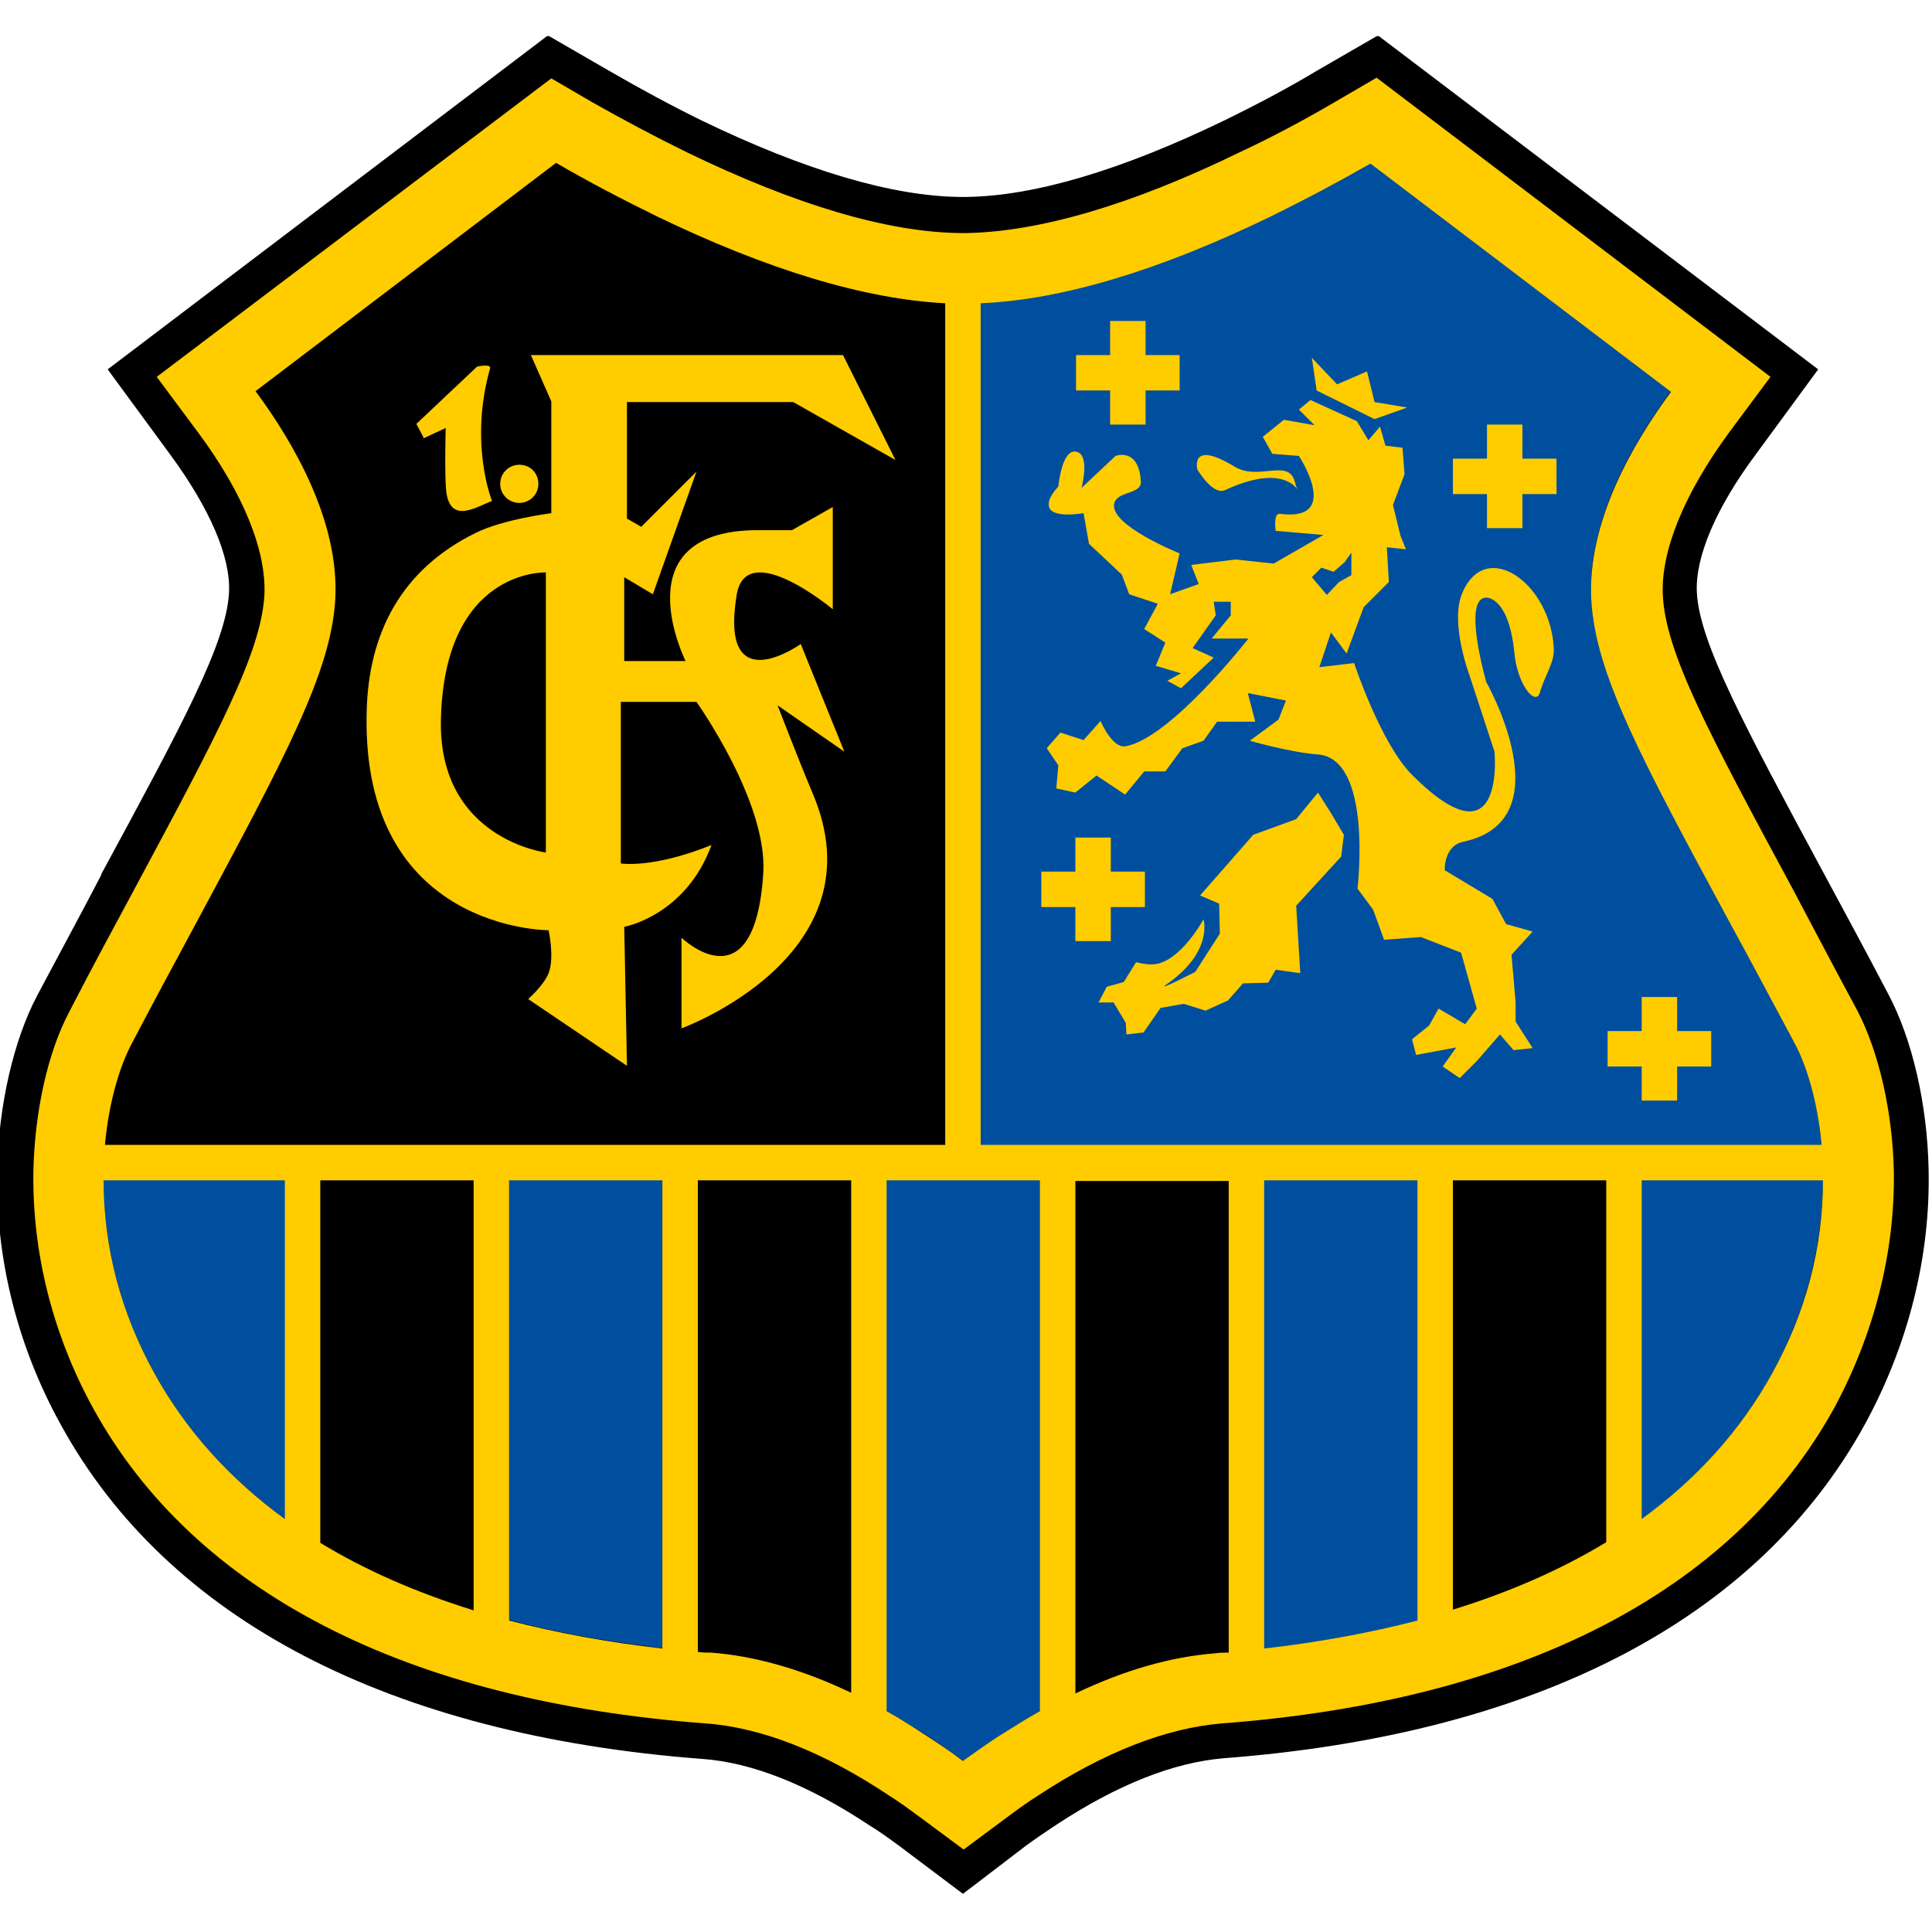 <?xml version="1.0" encoding="utf-8"?>
<svg xmlns="http://www.w3.org/2000/svg" height="283.5px" id="Ebene_1" style="enable-background:new 0 0 283.5 283.5;" version="1.1" viewBox="0 0 283.5 283.5" width="283.5px" x="0px" y="0px">
<style type="text/css">
	.st0{clip-path:url(#SVGID_00000040541994924750940350000002828951922924657598_);}
	.st1{clip-path:url(#SVGID_00000040541994924750940350000002828951922924657598_);fill:#004F9F;}
	.st2{clip-path:url(#SVGID_00000040541994924750940350000002828951922924657598_);fill:#FFCC00;}
</style>
<g>
	<defs>
		<rect height="272.6" id="SVGID_1_" width="283.5" x="-0.4" y="5.3"/>
	</defs>
	<clipPath id="SVGID_00000159445360410041395150000009848843010695930001_">
		<use href="#SVGID_1_" style="overflow:visible;"/>
	</clipPath>
	<path d="M141.3,277.9l-9.3-7&#xA;		c-1.5-1.1-3-2.2-4.5-3.1c-8.9-5.9-17.2-9.2-24.5-9.7c-45.8-3.5-78.3-20.4-94-48.9c-6.5-11.7-9.7-24.7-9.4-37.6&#xA;		c0.2-9.4,2.4-19,5.9-25.6c3.4-6.4,6.6-12.3,9.3-17.5l0.1-0.3C26.7,106.4,33.2,94.4,33.6,87c0.3-5.2-2.8-12.4-8.7-20.4l-9.1-12.4&#xA;		l64.6-49l9,5.2c4.5,2.6,9.1,5.1,13.6,7.3c15.1,7.3,27.9,11.1,37.9,11.2l0.4,0l0.4,0c10-0.1,22.8-3.9,37.9-11.2&#xA;		c4.5-2.2,9.1-4.6,13.6-7.3l9-5.2l64.6,49l-9.1,12.4c-5.9,7.9-9,15.2-8.7,20.4c0.4,7.3,6.9,19.4,18.7,41.3c2.8,5.2,6,11.1,9.4,17.6&#xA;		c3.5,6.6,5.7,16.1,5.9,25.6c0.3,12.9-3,25.9-9.4,37.6c-15.7,28.5-48.2,45.4-94,48.9c-7.3,0.6-15.5,3.8-24.5,9.7c-1.5,1-3,2-4.5,3.1&#xA;		L141.3,277.9z" style="clip-path:url(#SVGID_00000159445360410041395150000009848843010695930001_);"/>
	<path d="M263.4,153.2&#xA;		c-3.4-6.5-6.6-12.3-9.4-17.6c-13.2-24.6-19.9-37-20.5-47.7c-0.6-11.2,5.8-22.5,11.7-30.5l-44.1-33.5c-3.8,2.2-8.9,5-14.7,7.8&#xA;		c-17.3,8.4-32.4,12.7-44.7,12.8c0,0-0.3,0-0.4,0c-0.1,0-0.4,0-0.4,0c-12.4-0.1-27.4-4.4-44.7-12.8c-5.8-2.8-10.9-5.6-14.7-7.8&#xA;		L37.4,57.4c5.9,8,12.3,19.3,11.7,30.5c-0.6,10.8-7.2,23.1-20.5,47.7c-2.8,5.3-6,11.1-9.4,17.6c-4.6,8.7-7.5,28.7,3.4,48.4&#xA;		c13.1,23.7,41.3,37.9,81.6,40.9c10,0.8,20.7,4.9,31.9,12.2c1.9,1.2,3.6,2.5,5.2,3.6c1.6-1.2,3.3-2.4,5.2-3.6&#xA;		c11.2-7.4,21.9-11.5,31.9-12.2c40.3-3.1,68.5-17.2,81.6-40.9C270.8,181.9,268,161.9,263.4,153.2" style="clip-path:url(#SVGID_00000159445360410041395150000009848843010695930001_);"/>
	<path d="M260,201.6&#xA;		c10.9-19.7,8-39.8,3.4-48.4c-3.4-6.5-6.6-12.3-9.4-17.6c-13.2-24.6-19.9-37-20.5-47.7c-0.6-11.2,5.8-22.5,11.7-30.5l-44.1-33.5&#xA;		c-3.8,2.2-8.9,5-14.7,7.8c-17.3,8.4-32.4,12.7-44.7,12.8c0,0-0.3,0-0.4,0v113.6v12.5h-13.8v79.1c2.9,1.5,5.7,3.2,8.7,5.1&#xA;		c1.9,1.2,3.6,2.5,5.2,3.6c1.6-1.2,3.3-2.4,5.2-3.6c2.9-1.9,5.8-3.6,8.7-5.1v-79.1h27.7v71.6c10-1,19.3-2.7,27.7-5.1v-66.4h27.7&#xA;		v54.1C247.6,218.5,254.9,210.8,260,201.6 M44.4,170.6H15.2c-0.4,9.1,1.4,20.1,7.5,31c5,9.1,12.3,16.8,21.7,23.1V170.6z M99.8,170.6&#xA;		H72.1v66.4c8.4,2.4,17.7,4.1,27.7,5.1V170.6z" style="clip-path:url(#SVGID_00000159445360410041395150000009848843010695930001_);fill:#004F9F;"/>
	<path d="M263.4,153.2&#xA;		c1.6,3,3.3,8.2,3.9,14.8H143.9V44.5c11.9-0.5,26.2-4.8,42.5-12.7c4.9-2.4,9.8-5,14.7-7.8l44.1,33.5c-5.7,7.7-12.3,19.2-11.7,30.5&#xA;		c0.6,10.8,7.2,23.1,20.5,47.7C256.8,140.8,259.9,146.7,263.4,153.2 M138.7,44.5V168H15.4c0.6-6.6,2.3-11.8,3.9-14.8&#xA;		c3.4-6.5,6.6-12.4,9.4-17.6c13.2-24.6,19.9-37,20.5-47.7c0.6-11.3-6-22.8-11.7-30.5l44.1-33.5c4.8,2.8,9.8,5.4,14.7,7.8&#xA;		C112.6,39.6,126.9,43.9,138.7,44.5 M15.2,173.2h26.6v49.7c-8.1-5.9-14.5-13-19.1-21.3C17.7,192.6,15.2,183,15.2,173.2 M74.7,173.2&#xA;		h22.5v68.7c-8-0.9-15.5-2.3-22.5-4.1V173.2z M47,173.2h22.5v63.1c-8.4-2.6-15.9-5.9-22.5-9.9V173.2z M102.4,242.4v-69.2h22.5v75.2&#xA;		c-7.1-3.4-14-5.4-20.6-5.9C103.6,242.5,103,242.5,102.4,242.4 M130.1,251.1v-77.9h22.5v77.9c-2,1.1-4,2.4-6.1,3.7&#xA;		c-1.7,1.1-3.5,2.4-5.2,3.6c-1.7-1.3-3.5-2.5-5.2-3.6C134.1,253.5,132.1,252.2,130.1,251.1 M178.4,242.6c-6.6,0.5-13.5,2.5-20.6,5.9&#xA;		v-75.2h22.5v69.2C179.7,242.5,179,242.5,178.4,242.6 M213.2,173.2h22.5v53.1c-6.6,4-14.1,7.3-22.5,9.9V173.2z M185.5,173.2H208&#xA;		v64.6c-7,1.8-14.5,3.2-22.5,4.1V173.2z M240.9,222.9v-49.7h26.6c0,9.8-2.5,19.4-7.5,28.4C255.4,209.9,249,217,240.9,222.9&#xA;		 M277.9,171.8c-0.2-8.7-2.2-17.4-5.3-23.4c-3.5-6.5-6.6-12.4-9.4-17.7c-12.5-23.2-18.8-34.9-19.2-43.4c-0.3-6.4,3.1-14.8,9.7-23.8&#xA;		l6.1-8.2l-57.8-43.9l-6,3.5c-4.6,2.7-9.3,5.2-14,7.4C166,30.1,152.5,34,141.8,34.2l-0.4,0l-0.4,0c-10.7-0.1-24.2-4.1-40.1-11.8&#xA;		c-4.7-2.3-9.4-4.8-14-7.4l-6-3.5L23,55.3l6.1,8.2c6.6,8.9,10,17.3,9.7,23.8c-0.5,8.5-6.7,20.1-19.2,43.4c-2.8,5.2-6,11.1-9.4,17.7&#xA;		c-3.2,6-5.1,14.7-5.3,23.4c-0.2,11.9,2.8,24,8.8,34.9c14.8,26.9,45.9,42.9,89.9,46.2c8.2,0.6,17.3,4.2,26.9,10.6&#xA;		c1.6,1,3.2,2.2,4.7,3.3l6.2,4.6l6.2-4.6c1.6-1.2,3.1-2.3,4.7-3.3c9.7-6.4,18.8-9.9,26.9-10.6c43.9-3.3,75-19.3,89.9-46.2&#xA;		C275,195.8,278.1,183.7,277.9,171.8" style="clip-path:url(#SVGID_00000159445360410041395150000009848843010695930001_);fill:#FFCC00;"/>
	<path d="M70,53.8l-8.9,8.4&#xA;		l1.1,2.1l3.2-1.5c0,0-0.2,7,0.1,9.5c0.7,4.5,4.2,2.2,6.7,1.2c0,0-3.4-8.3-0.3-19.4C72.2,53.3,70,53.8,70,53.8 M76.2,73.8&#xA;		c1.5,0,2.8-1.2,2.8-2.8s-1.2-2.8-2.8-2.8c-1.5,0-2.8,1.2-2.8,2.8S74.7,73.8,76.2,73.8 M80.1,125.1c0,0-15.8-2-15.4-19.5&#xA;		C65.2,83.4,80.1,84,80.1,84V125.1z M131.4,67.5l-7.7-15.4H77.9l3,6.8v16.4c0,0-7.1,0.9-11.1,2.9c-10.8,5.3-15.8,14.6-16,26.5&#xA;		c-0.7,31.9,26.7,31.8,26.7,31.8s0.9,4,0,6.3c-0.7,1.8-3,3.8-3,3.8l14.5,9.8L91.6,136c0,0,9-1.6,12.8-12c-8.7,3.5-13.3,2.7-13.3,2.7&#xA;		V103h11.1c0,0,10.5,14.7,9.8,25.2c-1.3,19.7-12,9.4-12,9.4v13.3c0,0,29.5-10.7,19.2-34.6c-2.1-5-5.1-12.8-5.1-12.8l9.8,6.8&#xA;		l-6.4-15.8c0,0-12,8.6-9.4-7.2c1.4-8.5,14.1,2.1,14.1,2.1v-15l-6,3.4c0,0-3.4,0-5.6,0C91.2,78.2,100.6,97,100.6,97h-9l0-12.3&#xA;		l4.2,2.5l6.4-18l-8.1,8.1l-2.1-1.2V59h24.4L131.4,67.5z" style="clip-path:url(#SVGID_00000159445360410041395150000009848843010695930001_);fill:#FFCC00;"/>
	<path d="M228.4,67.3h-5v-5h-5.2&#xA;		v5h-5v5.2h5v5h5.2v-5h5V67.3z M173.1,57.3h-5v5h-5.2v-5h-5v-5.2h5v-5h5.2v5h5V57.3z M168,127.9h-5v-5h-5.2v5h-5v5.2h5v5h5.2v-5h5&#xA;		V127.9z M251.1,156.5h-5v5h-5.2v-5h-5v-5.2h5v-5h5.2v5h5V156.5z M162.4,144.8l-1.2,2.3h2.2l1.8,3l0.1,1.7l2.5-0.3l2.5-3.6l3.4-0.6&#xA;		l3.2,1l3.3-1.5l2.2-2.5l3.7-0.1l1.1-1.9l3.6,0.5l-0.6-9.9l6.6-7.2l0.4-3.2l-1.9-3.2l-1.9-3l-3.2,3.9l-6.3,2.3l-7.8,8.9l2.8,1.2&#xA;		l0.1,4.4l-3.6,5.6c0,0-5.8,3-4.3,1.9c7-4.8,5.5-9.6,5.5-9.6s-3.4,6.3-7.3,6.6c-1,0.1-2.6-0.3-2.6-0.3l-1.8,2.9L162.4,144.8z&#xA;		 M181.2,68.5c-6.7-4.1-5.5,0.4-5.5,0.4s2.3,3.9,4.1,3c10.8-5,11.2,2.6,10.2-1.2C189.1,67.2,184.7,70.6,181.2,68.5 M201.7,61.5&#xA;		l4.8-1.7l-4.8-0.8l-1.1-4.5l-4.4,1.9l-3.7-3.9l0.7,4.8L201.7,61.5z M192.5,84.7l1.4-1.4l1.8,0.6l1.6-1.4l1-1.4v3.3l-1.8,1l-1.8,1.9&#xA;		L192.5,84.7z M228,95.2c-0.4-9.6-10.1-16.5-13.5-8c-1.7,4.3,1.1,11.8,1.1,11.8l3.7,11.3c0,0,1.7,17.2-12.1,3.4&#xA;		c-4.6-4.6-8.5-16.4-8.5-16.4l-5.1,0.6l1.7-5.1l2.3,3.1l2.5-6.8l3.7-3.7l-0.3-5.1l2.8,0.3l-0.8-2l-1.1-4.5l1.7-4.5l-0.3-3.9&#xA;		l-2.5-0.3l-0.8-2.8l-1.7,2l-1.7-2.8l-6.8-3.1l-1.7,1.4l2.3,2.3l-4.5-0.8l-3.1,2.5l1.4,2.5l3.9,0.3c0,0,6.4,9.7-2.8,8.5&#xA;		c-1-0.1-0.6,2.5-0.6,2.5l7,0.6l-7.3,4.2l-5.6-0.6l-6.5,0.8l1.1,2.8l-4.2,1.5l1.4-6c0,0-10.3-4.1-9.6-7.3c0.4-1.9,4.1-1.3,3.9-3.3&#xA;		c-0.3-5-3.7-3.7-3.7-3.7l-5,4.7c0,0,1.3-4.8-0.7-5.3c-2.2-0.6-2.7,5.1-2.7,5.1s-1.6,1.6-1.4,2.8c0.2,2,5.1,1.1,5.1,1.1l0.8,4.5&#xA;		l4.8,4.5l1.1,2.9l4.2,1.4l-2,3.7l3.1,2l-1.4,3.4l3.7,1.1l-2,1.1l2,1.1l4.8-4.5l-3.1-1.4l3.4-4.8l-0.3-2h2.5v2l-2.8,3.4h5.4&#xA;		c0,0-11.4,14.6-18,15.8c-2,0.4-3.7-3.7-3.7-3.7l-2.5,2.8l-3.4-1.1l-2,2.3l1.7,2.5l-0.3,3.4l2.8,0.6l3.1-2.5l4.2,2.8l2.8-3.4h3.1&#xA;		l2.5-3.4l3.1-1.1l2-2.8h5.6l-1.1-4.2l5.6,1.1l-1.1,2.8l-4.2,3.1c0,0,5.9,1.7,9.9,2c8.2,0.5,5.9,19.7,5.9,19.7l2.3,3.1l1.6,4.4&#xA;		l5.4-0.4l5.9,2.3l2.3,8.2l-1.7,2.3l-3.9-2.3l-1.4,2.5l-2.5,2l0.6,2.3l5.9-1.1l-2,2.8l2.5,1.7l2.5-2.5l3.4-3.9l2,2.3l2.8-0.3&#xA;		l-2.5-3.9v-2.8l-0.6-7l3.1-3.4l-3.9-1.1l-2-3.7l-7-4.2c0,0-0.2-3.6,2.8-4.2c14.8-3.2,3.3-23.4,3.3-23.4s-3.6-12.4,0-12.4&#xA;		c1,0,3.4,1.2,4.1,7.9c0.4,4.8,3,7.9,3.7,6.2C226.7,99,228.1,97.3,228,95.2" style="clip-path:url(#SVGID_00000159445360410041395150000009848843010695930001_);fill:#FFCC00;"/>
</g>
</svg>